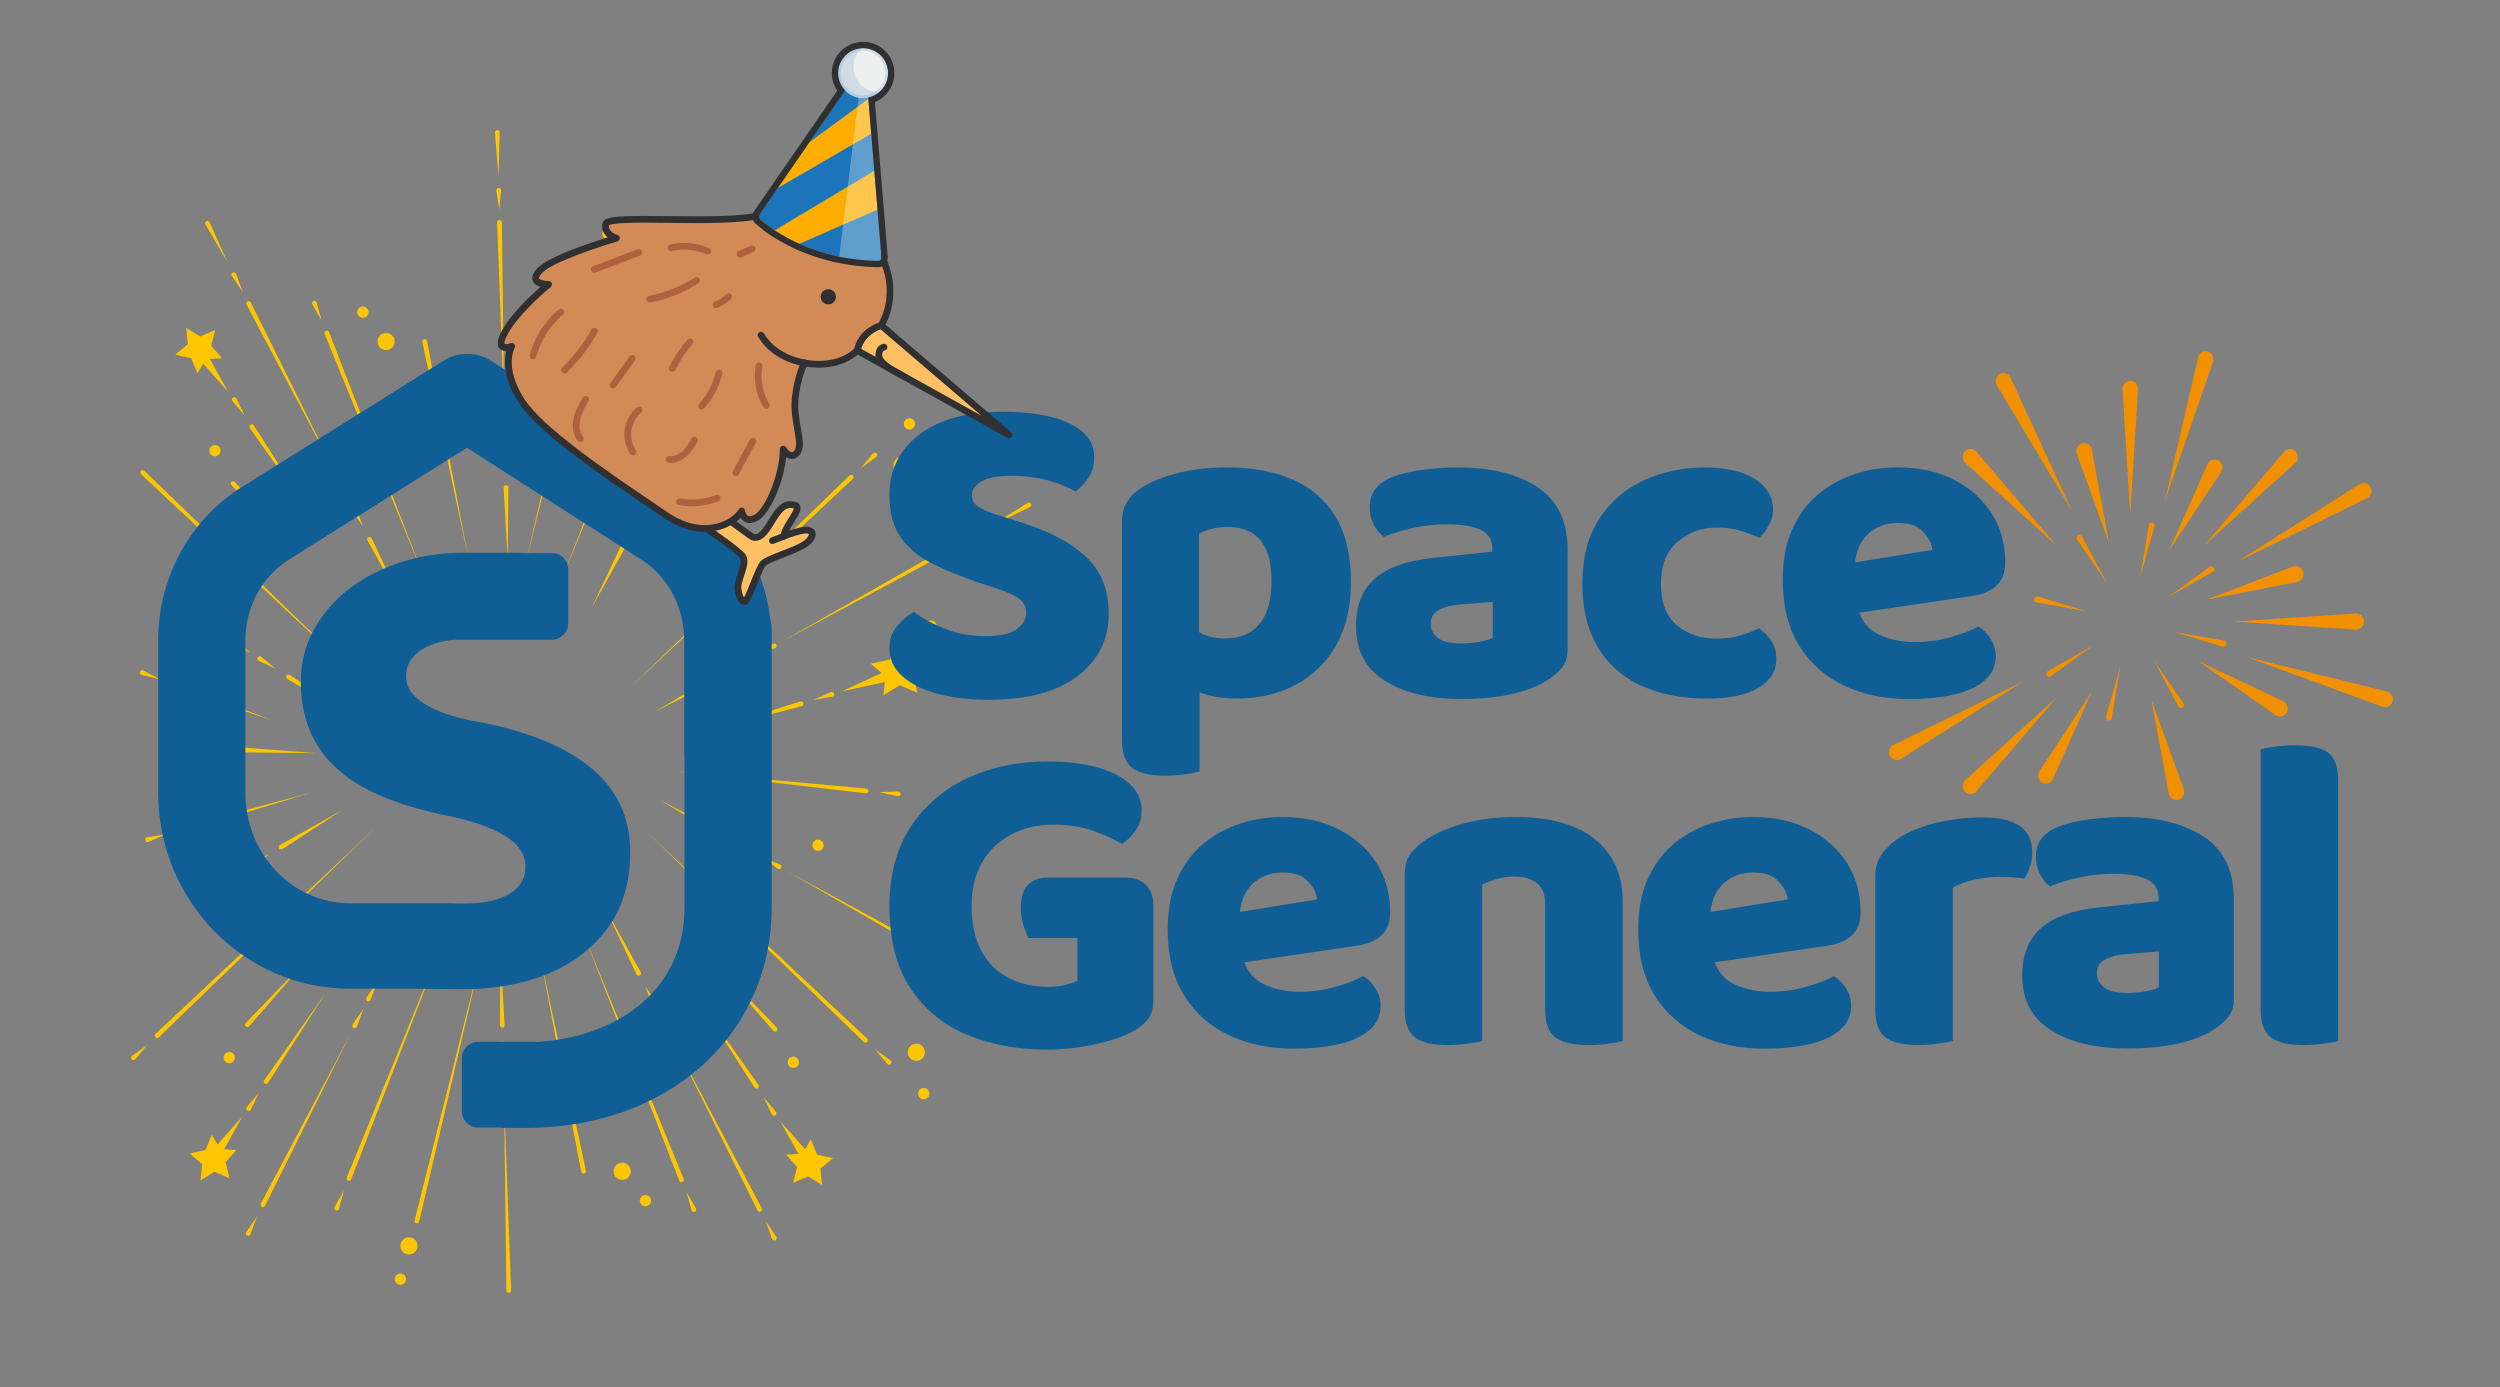 <svg viewBox="0 0 594.958 330.158" xmlns="http://www.w3.org/2000/svg"><rect x="0" y="0" width="594.958" height="330.158" fill="#808080" stroke="none"/><g><g id="a"></g><g id="b"><g id="c"><g><rect fill="none" height="330.158" width="594.958"></rect><g><g><g><g><polygon fill="#fdc600" points="52.855 85.235 48.962 85.509 46.982 88.871 45.518 85.254 41.708 84.41 44.696 81.9 44.322 78.016 47.632 80.081 51.21 78.525 50.269 82.312 52.855 85.235"></polygon><polygon fill="#fdc600" points="48.995 83.733 54.282 93.227 47.055 85.111 48.995 83.733"></polygon></g><g><path fill="#fdc600" d="M68.961,160.616l14.208,9.691-14.812-8.739c-.268-.158-.357-.504-.199-.772,.159-.268,.504-.357,.772-.199l.031,.02Z"></path><path fill="#fdc600" d="M56.116,152.458l3.505,2.893-4.109-1.941c-.284-.134-.405-.472-.271-.756,.134-.284,.473-.405,.757-.271,.043,.02,.084,.047,.119,.075Z"></path><path fill="#fdc600" d="M62.183,156.311l3.503,2.893-4.107-1.941c-.284-.134-.405-.473-.271-.756,.134-.284,.473-.405,.757-.271,.043,.02,.084,.047,.119,.075Z"></path></g><g><path fill="#fdc600" d="M58.08,177.923l17.148,1.313-17.198-.187c-.311-.003-.561-.259-.557-.57,.004-.311,.259-.561,.57-.557h.037Z"></path><path fill="#fdc600" d="M42.878,177.26l4.48,.759-4.528,.367c-.313,.025-.587-.208-.612-.52-.026-.313,.208-.587,.52-.612,.047-.004,.096-.001,.14,.006Z"></path><path fill="#fdc600" d="M50.058,177.573l4.479,.76-4.528,.366c-.312,.025-.587-.208-.612-.52-.026-.313,.208-.587,.52-.612,.047-.004,.096-.001,.141,.006Z"></path></g><g><path fill="#fdc600" d="M49.898,52.903l4.255,9.536-5.258-9.021c-.157-.27-.066-.615,.203-.772,.269-.157,.614-.066,.772,.203,.011,.018,.02,.036,.028,.054Z"></path><path fill="#fdc600" d="M88.465,128.129l7.34,15.554-8.343-15.039c-.151-.272-.053-.616,.219-.767,.272-.151,.616-.053,.767,.22l.016,.033Z"></path><path fill="#fdc600" d="M56.198,65.191l1.555,4.269-2.558-3.756c-.177-.259-.11-.612,.149-.789,.26-.177,.613-.11,.789,.149,.026,.039,.048,.083,.064,.126Z"></path><path fill="#fdc600" d="M81.522,114.588l1.556,4.27-2.559-3.755c-.177-.26-.11-.613,.149-.789,.26-.177,.613-.109,.789,.149,.026,.039,.048,.083,.064,.125Z"></path><path fill="#fdc600" d="M84.801,120.983l1.554,4.268-2.557-3.755c-.177-.259-.11-.612,.149-.789,.26-.177,.613-.11,.789,.149,.026,.039,.048,.083,.064,.126Z"></path><path fill="#fdc600" d="M59.669,71.96l20.324,40.879-21.327-40.364c-.146-.275-.041-.616,.235-.762,.275-.145,.616-.04,.762,.235l.006,.012Z"></path></g><path fill="#fdc600" d="M34.357,112.037l51.951,50.247-52.729-49.431c-.227-.213-.238-.57-.026-.796,.213-.227,.57-.239,.797-.026l.006,.006Z"></path><g><path fill="#fdc600" d="M56.267,94.832l1.973,4.094-2.92-3.482c-.201-.24-.17-.599,.07-.8,.24-.202,.599-.17,.8,.07,.031,.036,.057,.078,.077,.118Z"></path><path fill="#fdc600" d="M60.389,101.215l13.578,21.217-14.514-20.589c-.179-.255-.118-.606,.136-.786,.255-.179,.607-.118,.786,.136l.014,.021Z"></path></g><path fill="#fdc600" d="M101.624,81.175l9.931,52.083-11.036-51.86c-.065-.304,.129-.604,.434-.668,.305-.065,.604,.129,.669,.434l.002,.012Z"></path><g><path fill="#fdc600" d="M75.375,72.001l1.21,4.38-2.251-3.948c-.155-.272-.06-.619,.212-.774,.273-.156,.619-.06,.775,.212,.023,.041,.042,.087,.054,.13Z"></path><path fill="#fdc600" d="M78.298,79.036l22.774,58.733-23.82-58.316c-.118-.288,.02-.617,.309-.734,.288-.118,.617,.021,.735,.309l.003,.009Z"></path></g><g><path fill="#fdc600" d="M34.102,159.556l4.005,2.143-4.409-1.091c-.305-.075-.491-.383-.415-.688,.075-.305,.383-.491,.688-.415,.046,.011,.092,.03,.132,.051Z"></path><path fill="#fdc600" d="M41.194,162.281l23.476,9.135-23.861-8.075c-.294-.1-.453-.42-.353-.715,.1-.295,.42-.453,.715-.353l.024,.009Z"></path></g><path fill="#fdc600" d="M93.927,81.287c0,1.128-.914,2.042-2.042,2.042s-2.042-.915-2.042-2.042,.914-2.043,2.042-2.043,2.042,.914,2.042,2.043Z"></path><path fill="#fdc600" d="M87.699,74.3c0,.742-.602,1.343-1.344,1.343s-1.343-.601-1.343-1.343,.602-1.343,1.343-1.343,1.344,.602,1.344,1.343Z"></path><path fill="#fdc600" d="M52.497,107.244c0,.742-.602,1.343-1.343,1.343s-1.343-.602-1.343-1.343,.602-1.343,1.343-1.343,1.343,.602,1.343,1.343Z"></path><path fill="#fdc600" d="M55.908,114.71l13.948,16.059-14.778-15.298c-.217-.224-.21-.58,.014-.797,.224-.216,.581-.21,.797,.014l.02,.022Z"></path></g><g><g><polygon fill="#fdc600" points="207.224 157.947 210.713 160.905 210.254 165.457 214.146 163.053 218.332 164.897 217.25 160.453 220.295 157.041 215.735 156.698 213.431 152.746 211.695 156.978 207.224 157.947"></polygon><polygon fill="#fdc600" points="212.791 161.851 200.334 164.513 211.914 159.204 212.791 161.851"></polygon></g><g><polygon fill="#fdc600" points="183.693 86.341 187.585 86.615 189.565 89.977 191.029 86.361 194.839 85.517 191.851 83.006 192.225 79.121 188.915 81.187 185.337 79.631 186.278 83.417 183.693 86.341"></polygon><polygon fill="#fdc600" points="189.491 86.216 182.266 94.333 187.551 84.838 189.491 86.216"></polygon></g><g><path fill="#fdc600" d="M245.116,120.668l-9.397,4.552,8.851-5.539c.264-.165,.613-.085,.778,.179,.166,.265,.085,.613-.179,.778-.017,.011-.035,.021-.053,.03Z"></path><path fill="#fdc600" d="M171.14,161.578l-15.316,7.826,14.77-8.813c.268-.159,.614-.072,.774,.196,.159,.267,.072,.614-.196,.773-.01,.006-.022,.013-.032,.018Z"></path><path fill="#fdc600" d="M233.033,127.348l-4.218,1.69,3.671-2.676c.254-.185,.609-.129,.794,.124,.185,.253,.129,.609-.124,.793-.038,.028-.081,.051-.123,.068Z"></path><path fill="#fdc600" d="M184.455,154.215l-4.218,1.688,3.672-2.675c.254-.184,.609-.129,.794,.125,.185,.253,.129,.609-.124,.794-.038,.028-.082,.051-.123,.068Z"></path><path fill="#fdc600" d="M178.167,157.691l-4.217,1.689,3.671-2.675c.254-.185,.609-.129,.794,.125,.185,.253,.129,.609-.124,.794-.038,.028-.081,.051-.123,.068Z"></path><path fill="#fdc600" d="M226.375,131.031l-40.22,21.598,39.674-22.585c.271-.154,.615-.059,.769,.211,.154,.271,.06,.615-.211,.769l-.012,.007Z"></path></g><g><path fill="#fdc600" d="M187.652,54.525l-5.258,9.02,4.255-9.534c.127-.284,.461-.412,.745-.285s.412,.461,.285,.745c-.008,.018-.018,.037-.028,.055Z"></path><path fill="#fdc600" d="M149.086,129.749l-8.343,15.039,7.341-15.554c.133-.282,.469-.402,.75-.269,.282,.133,.403,.469,.27,.75l-.017,.033Z"></path><path fill="#fdc600" d="M181.353,66.81l-2.558,3.755,1.556-4.27c.107-.294,.433-.447,.728-.339,.294,.107,.447,.434,.339,.728-.016,.045-.039,.088-.065,.126Z"></path><path fill="#fdc600" d="M156.028,116.209l-2.559,3.755,1.556-4.269c.107-.294,.433-.447,.728-.339,.294,.107,.447,.434,.339,.728-.016,.045-.039,.088-.065,.126Z"></path><path fill="#fdc600" d="M152.75,122.603l-2.559,3.755,1.556-4.27c.107-.294,.433-.447,.728-.339,.294,.107,.447,.434,.339,.728-.016,.045-.039,.088-.065,.126Z"></path><path fill="#fdc600" d="M177.881,73.581l-21.326,40.364,20.323-40.879c.139-.279,.477-.392,.755-.253,.279,.138,.392,.476,.254,.755l-.006,.013Z"></path></g><g><path fill="#fdc600" d="M118.915,31.531l-.307,10.438-.82-10.409c-.025-.311,.208-.583,.518-.607s.582,.208,.607,.518c.001,.02,.002,.041,.001,.06Z"></path><path fill="#fdc600" d="M120.987,116.042l-.142,17.197-.984-17.17c-.018-.311,.22-.577,.53-.595,.311-.018,.577,.22,.595,.531v.037Z"></path><path fill="#fdc600" d="M119.255,45.335l-.453,4.521-.673-4.494c-.047-.31,.167-.599,.477-.646,.31-.046,.599,.167,.646,.478,.007,.046,.008,.095,.004,.141Z"></path><path fill="#fdc600" d="M120.613,100.829l-.452,4.521-.675-4.493c-.047-.311,.167-.599,.477-.646,.31-.046,.599,.167,.646,.477,.007,.047,.008,.096,.004,.141Z"></path><path fill="#fdc600" d="M120.791,108.014l-.453,4.52-.673-4.494c-.047-.31,.167-.599,.477-.646,.31-.046,.599,.167,.646,.478,.007,.046,.008,.095,.004,.141Z"></path><path fill="#fdc600" d="M119.44,52.941l.555,45.648-1.682-45.621c-.011-.311,.231-.572,.542-.584,.311-.011,.572,.232,.584,.543v.014Z"></path></g><g><path fill="#fdc600" d="M208.517,108.761l-3.676,2.671,2.905-3.493c.201-.242,.559-.275,.8-.074,.241,.201,.274,.559,.073,.8-.03,.036-.066,.07-.103,.096Z"></path><path fill="#fdc600" d="M202.969,113.959l-52.73,49.431,51.952-50.248c.224-.216,.581-.21,.797,.014,.216,.223,.21,.58-.014,.796l-.006,.006Z"></path></g><g><path fill="#fdc600" d="M181.228,96.549l-2.919,3.482,1.972-4.094c.136-.282,.476-.401,.758-.265,.283,.137,.402,.476,.265,.758-.021,.043-.048,.084-.076,.119Z"></path><path fill="#fdc600" d="M177.095,102.949l-14.514,20.588,13.578-21.217c.168-.262,.516-.338,.779-.171,.262,.168,.339,.516,.171,.779l-.014,.021Z"></path></g><path fill="#fdc600" d="M141.29,69.593l-16.298,64.771,15.203-65.037c.07-.303,.374-.491,.677-.42,.303,.07,.491,.374,.42,.677l-.002,.009Z"></path><g><path fill="#fdc600" d="M160.335,72.792l-2.251,3.948,1.209-4.38c.084-.302,.396-.48,.699-.396,.302,.083,.479,.396,.396,.698-.013,.046-.032,.091-.054,.13Z"></path><path fill="#fdc600" d="M157.418,79.81l-23.821,58.316,22.774-58.733c.112-.29,.439-.434,.729-.322,.29,.113,.434,.44,.322,.73l-.004,.009Z"></path></g><g><path fill="#fdc600" d="M198.06,165.778l-4.474,.796,4.139-1.872c.286-.129,.623-.002,.752,.284,.129,.285,.003,.622-.283,.751-.043,.02-.09,.034-.134,.042Z"></path><path fill="#fdc600" d="M190.783,168.033l-24.345,6.474,24.031-7.556c.297-.094,.614,.072,.707,.368,.094,.297-.072,.614-.368,.707l-.024,.007Z"></path></g><path fill="#fdc600" d="M212.618,110.726c0,1.129,.914,2.042,2.043,2.042s2.043-.914,2.043-2.042-.915-2.043-2.043-2.043-2.043,.915-2.043,2.043Z"></path><path fill="#fdc600" d="M140.578,63.544c0,1.129,.914,2.043,2.042,2.043s2.043-.914,2.043-2.043-.914-2.041-2.043-2.041-2.042,.914-2.042,2.041Z"></path><path fill="#fdc600" d="M215.084,100.871c0,.742,.602,1.344,1.343,1.344s1.343-.602,1.343-1.344-.601-1.343-1.343-1.343-1.343,.602-1.343,1.343Z"></path><path fill="#fdc600" d="M143.32,55.61c0,.742,.602,1.343,1.343,1.343s1.343-.601,1.343-1.343-.601-1.343-1.343-1.343-1.343,.601-1.343,1.343Z"></path><path fill="#fdc600" d="M220.254,148.807c-.117,.732,.383,1.421,1.115,1.538,.732,.117,1.421-.38,1.538-1.114,.117-.732-.381-1.421-1.114-1.538-.733-.117-1.422,.381-1.54,1.114Z"></path><path fill="#fdc600" d="M184.051,108.35c0,.742,.601,1.343,1.343,1.343s1.343-.601,1.343-1.343-.602-1.344-1.343-1.344-1.343,.602-1.343,1.344Z"></path><path fill="#fdc600" d="M181.469,116.577l-14.777,15.297,13.946-16.058c.204-.235,.56-.26,.795-.056,.235,.204,.26,.56,.056,.795l-.021,.022Z"></path></g><g><g><polygon fill="#fdc600" points="187.099 274.801 190.991 274.527 192.972 271.166 194.436 274.782 198.246 275.626 195.258 278.136 195.632 282.021 192.321 279.955 188.742 281.511 189.685 277.725 187.099 274.801"></polygon><polygon fill="#fdc600" points="190.958 276.304 185.673 266.81 192.898 274.926 190.958 276.304"></polygon></g><g><path fill="#fdc600" d="M245.542,240.601l-8.821-5.587,9.371,4.604c.28,.137,.395,.476,.258,.755-.138,.279-.476,.395-.756,.257-.018-.009-.036-.019-.053-.03Z"></path><path fill="#fdc600" d="M171.794,199.28l-14.72-8.894,15.271,7.911c.277,.143,.385,.484,.242,.759-.144,.277-.484,.385-.76,.242l-.032-.018Z"></path><path fill="#fdc600" d="M233.497,233.852l-3.659-2.696,4.209,1.713c.291,.118,.43,.449,.312,.74-.118,.291-.449,.431-.74,.312-.043-.018-.086-.042-.122-.069Z"></path><path fill="#fdc600" d="M185.069,206.717l-3.659-2.695,4.209,1.712c.291,.118,.43,.449,.312,.74-.118,.291-.449,.43-.74,.312-.044-.018-.087-.042-.123-.069Z"></path><path fill="#fdc600" d="M178.8,203.205l-3.657-2.695,4.208,1.712c.291,.118,.43,.449,.312,.74-.118,.291-.449,.431-.74,.312-.043-.018-.086-.042-.122-.069Z"></path><path fill="#fdc600" d="M226.86,230.134l-39.549-22.805,40.099,21.822c.274,.149,.375,.491,.226,.764-.149,.273-.491,.374-.764,.225l-.012-.007Z"></path></g><g><path fill="#fdc600" d="M151.489,231.908l-7.339-15.554,8.342,15.039c.151,.272,.053,.616-.219,.767-.272,.151-.616,.053-.767-.22l-.016-.033Z"></path><path fill="#fdc600" d="M183.756,294.846l-1.556-4.269,2.559,3.755c.177,.26,.11,.613-.149,.789-.26,.177-.612,.11-.789-.149-.026-.039-.048-.083-.064-.125Z"></path><path fill="#fdc600" d="M158.431,245.448l-1.555-4.27,2.558,3.756c.177,.259,.11,.612-.149,.789-.26,.177-.613,.11-.789-.149-.026-.039-.048-.083-.064-.126Z"></path><path fill="#fdc600" d="M155.153,239.053l-1.554-4.269,2.557,3.755c.177,.259,.109,.612-.149,.789-.26,.177-.613,.11-.789-.149-.026-.039-.048-.083-.064-.126Z"></path><path fill="#fdc600" d="M180.285,288.076l-20.324-40.879,21.327,40.364c.146,.276,.04,.616-.235,.762-.275,.145-.616,.04-.762-.235l-.006-.012Z"></path></g><g><path fill="#fdc600" d="M211.153,253.204l-2.904-3.494,3.675,2.672c.254,.184,.31,.54,.125,.793-.184,.254-.54,.31-.793,.126-.038-.028-.074-.062-.103-.097Z"></path><path fill="#fdc600" d="M205.596,248l-51.951-50.248,52.729,49.431c.227,.213,.238,.57,.025,.796-.213,.227-.57,.239-.797,.025l-.006-.006Z"></path></g><g><path fill="#fdc600" d="M183.687,265.204l-1.972-4.093,2.919,3.482c.201,.24,.17,.599-.07,.8-.24,.202-.599,.17-.8-.07-.031-.036-.057-.078-.077-.118Z"></path><path fill="#fdc600" d="M179.565,258.822l-13.578-21.218,14.514,20.589c.179,.255,.118,.606-.136,.786-.255,.179-.607,.118-.786-.137l-.014-.021Z"></path></g><path fill="#fdc600" d="M138.33,278.862l-9.932-52.084,11.037,51.861c.065,.304-.129,.604-.434,.668-.304,.065-.604-.129-.669-.434l-.002-.011Z"></path><g><path fill="#fdc600" d="M164.578,288.035l-1.208-4.381,2.249,3.948c.155,.272,.06,.619-.213,.775-.272,.155-.619,.06-.774-.213-.023-.041-.042-.087-.054-.13Z"></path><path fill="#fdc600" d="M161.657,281.001l-22.774-58.733,23.82,58.316c.118,.288-.02,.617-.309,.735-.288,.118-.617-.021-.735-.309l-.003-.009Z"></path></g><g><path fill="#fdc600" d="M213.63,189.484l-4.439-.973,4.541-.149c.314-.011,.576,.235,.587,.549,.01,.314-.235,.576-.549,.586-.047,.002-.096-.003-.14-.013Z"></path><path fill="#fdc600" d="M206.046,188.791l-45.402-5.287,45.518,4.166c.31,.029,.538,.302,.51,.612-.028,.31-.303,.538-.613,.51h-.013Z"></path></g><path fill="#fdc600" d="M216.024,250.417c0-1.129,.915-2.043,2.043-2.043s2.043,.914,2.043,2.043-.915,2.043-2.043,2.043-2.043-.915-2.043-2.043Z"></path><path fill="#fdc600" d="M146.027,278.75c0-1.129,.915-2.043,2.043-2.043s2.043,.915,2.043,2.043-.915,2.042-2.043,2.042-2.043-.914-2.043-2.042Z"></path><path fill="#fdc600" d="M218.49,260.272c0-.742,.601-1.344,1.343-1.344s1.344,.602,1.344,1.344-.602,1.343-1.344,1.343-1.343-.602-1.343-1.343Z"></path><path fill="#fdc600" d="M152.255,285.737c0-.743,.602-1.344,1.343-1.344s1.343,.601,1.343,1.344-.602,1.343-1.343,1.343-1.343-.602-1.343-1.343Z"></path><path fill="#fdc600" d="M193.338,201.17c0-.742,.602-1.343,1.343-1.343s1.344,.602,1.344,1.343-.601,1.343-1.344,1.343-1.343-.602-1.343-1.343Z"></path><path fill="#fdc600" d="M187.457,252.793c0-.742,.602-1.343,1.343-1.343s1.343,.601,1.343,1.343-.601,1.344-1.343,1.344-1.343-.602-1.343-1.344Z"></path><path fill="#fdc600" d="M184.045,245.326l-13.947-16.059,14.777,15.298c.217,.224,.21,.58-.014,.797-.224,.216-.581,.21-.797-.014l-.02-.022Z"></path></g><g><g><polygon fill="#fdc600" points="56.261 273.696 52.368 273.421 50.388 270.059 48.925 273.676 45.115 274.52 48.102 277.031 47.728 280.914 51.038 278.85 54.617 280.406 53.675 276.619 56.261 273.696"></polygon><polygon fill="#fdc600" points="50.462 273.82 57.687 265.704 52.402 275.198 50.462 273.82"></polygon></g><g><path fill="#fdc600" d="M66.615,201.102l14.992-8.426-14.408,9.39c-.261,.17-.61,.096-.781-.165-.17-.26-.096-.61,.165-.78l.031-.019Z"></path><path fill="#fdc600" d="M53.601,208.986l4.148-1.854-3.563,2.818c-.246,.194-.604,.153-.798-.093-.195-.246-.153-.604,.093-.798,.037-.029,.079-.055,.12-.073Z"></path><path fill="#fdc600" d="M59.747,205.262l4.148-1.854-3.563,2.819c-.246,.194-.603,.153-.798-.093-.195-.246-.153-.603,.093-.798,.037-.029,.079-.054,.12-.073Z"></path></g><g><path fill="#fdc600" d="M90.868,230.287l8.343-15.039-7.34,15.554c-.133,.282-.469,.402-.75,.269-.282-.133-.403-.469-.269-.75l.017-.033Z"></path><path fill="#fdc600" d="M58.601,293.227l2.558-3.756-1.555,4.269c-.107,.295-.433,.447-.727,.34-.295-.107-.447-.434-.34-.728,.016-.045,.039-.088,.065-.125Z"></path><path fill="#fdc600" d="M83.925,243.827l2.559-3.755-1.557,4.269c-.107,.294-.433,.447-.728,.338-.294-.107-.447-.433-.339-.727,.016-.045,.039-.088,.065-.126Z"></path><path fill="#fdc600" d="M87.204,237.433l2.558-3.755-1.555,4.27c-.107,.294-.433,.447-.728,.339-.294-.107-.447-.434-.339-.728,.016-.045,.039-.088,.065-.126Z"></path><path fill="#fdc600" d="M62.072,286.455l21.326-40.364-20.323,40.879c-.139,.279-.476,.392-.755,.253-.279-.138-.392-.476-.254-.755l.006-.013Z"></path></g><g><path fill="#fdc600" d="M118.967,243.995l.141-17.197,.986,17.169c.018,.312-.22,.577-.53,.596-.311,.018-.577-.22-.595-.531v-.036Z"></path><path fill="#fdc600" d="M119.339,259.206l.454-4.52,.673,4.494c.047,.31-.167,.599-.477,.646-.311,.046-.599-.167-.646-.478-.007-.046-.008-.095-.003-.141Z"></path><path fill="#fdc600" d="M119.164,252.024l.451-4.522,.675,4.494c.047,.311-.167,.599-.477,.646-.31,.046-.6-.167-.646-.477-.007-.047-.008-.096-.003-.141Z"></path><path fill="#fdc600" d="M120.513,307.095l-.555-45.648,1.681,45.621c.011,.311-.231,.572-.543,.584-.311,.011-.572-.232-.584-.543v-.014Z"></path></g><g><path fill="#fdc600" d="M31.436,251.275l3.676-2.671-2.905,3.494c-.201,.242-.559,.275-.8,.074-.241-.201-.274-.559-.073-.8,.03-.036,.066-.07,.102-.096Z"></path><path fill="#fdc600" d="M36.985,246.077l52.73-49.431-51.952,50.248c-.224,.216-.581,.21-.797-.014-.216-.223-.211-.58,.013-.796l.006-.006Z"></path></g><g><path fill="#fdc600" d="M58.725,263.486l2.92-3.482-1.973,4.093c-.137,.282-.476,.401-.759,.265-.282-.137-.401-.476-.265-.759,.021-.042,.048-.083,.076-.118Z"></path><path fill="#fdc600" d="M62.859,257.087l14.514-20.588-13.578,21.216c-.168,.262-.516,.338-.779,.171-.262-.168-.339-.516-.171-.779l.014-.021Z"></path></g><path fill="#fdc600" d="M98.663,290.444l16.299-64.771-15.204,65.037c-.07,.303-.374,.491-.677,.42-.303-.07-.491-.374-.42-.677l.002-.009Z"></path><g><path fill="#fdc600" d="M79.619,287.244l2.249-3.947-1.208,4.379c-.083,.302-.396,.48-.698,.396-.303-.083-.48-.396-.397-.698,.013-.045,.032-.09,.054-.13Z"></path><path fill="#fdc600" d="M82.535,280.226l23.821-58.315-22.774,58.732c-.112,.29-.439,.434-.729,.322-.29-.113-.435-.44-.322-.73l.004-.009Z"></path></g><g><path fill="#fdc600" d="M35.044,199.264l4.487-.72-4.171,1.802c-.288,.125-.622-.008-.747-.297-.124-.288,.008-.622,.296-.746,.043-.019,.091-.033,.135-.04Z"></path><path fill="#fdc600" d="M42.351,197.137l31.821-8.561-31.51,9.645c-.298,.091-.613-.077-.704-.374-.091-.298,.076-.613,.374-.704l.018-.006Z"></path></g><path fill="#fdc600" d="M99.376,296.492c0-1.129-.915-2.043-2.043-2.043s-2.042,.914-2.042,2.043,.914,2.043,2.042,2.043,2.043-.915,2.043-2.043Z"></path><path fill="#fdc600" d="M96.633,304.427c0-.742-.601-1.344-1.343-1.344s-1.344,.602-1.344,1.344,.602,1.343,1.344,1.343,1.343-.602,1.343-1.343Z"></path><path fill="#fdc600" d="M55.903,251.686c0-.742-.601-1.343-1.343-1.343s-1.344,.601-1.344,1.343,.602,1.344,1.344,1.344,1.343-.602,1.343-1.344Z"></path><path fill="#fdc600" d="M58.484,243.459l14.777-15.297-13.947,16.058c-.204,.235-.56,.26-.795,.056-.235-.204-.26-.56-.056-.795l.021-.022Z"></path></g></g><g><path fill="#f29100" d="M508.82,92.656l-1.85,29.854-1.85-29.854c-.065-1.053,.71-1.96,1.732-2.027,1.022-.067,1.903,.731,1.968,1.784,.005,.078,.004,.167,0,.243Z"></path><path fill="#f29100" d="M560.627,149.822l-28.987-1.906,28.987-1.906c1.022-.067,1.903,.732,1.969,1.784,.065,1.052-.71,1.96-1.732,2.027-.076,.005-.162,.005-.236,0Z"></path><path fill="#f29100" d="M467.72,185.645l21.806-19.763-19.189,22.457c-.676,.792-1.848,.869-2.617,.172-.769-.697-.843-1.903-.167-2.695,.05-.059,.111-.121,.167-.172Z"></path><path fill="#f29100" d="M546.219,110.189l-21.805,19.763,19.189-22.458c.676-.792,1.848-.869,2.617-.172,.769,.697,.843,1.903,.167,2.695-.05,.059-.111,.121-.167,.172Z"></path><path fill="#f29100" d="M470.337,107.495l19.189,22.457-21.806-19.762c-.769-.697-.843-1.903-.167-2.695,.676-.792,1.848-.869,2.617-.172,.057,.052,.118,.115,.167,.172Z"></path><path fill="#f29100" d="M478.465,89.868l14.652,31.778-17.903-29.959c-.536-.898-.265-2.073,.607-2.626,.872-.552,2.013-.273,2.55,.625,.035,.059,.067,.121,.096,.181Z"></path><path fill="#f29100" d="M450.608,177.275l30.855-15.09-29.089,18.438c-.872,.552-2.013,.273-2.549-.625-.536-.897-.265-2.073,.607-2.625,.057-.036,.117-.07,.176-.099Z"></path><path fill="#f29100" d="M563.332,118.559l-30.854,15.09,29.088-18.439c.872-.552,2.013-.273,2.549,.625,.536,.898,.265,2.073-.607,2.626-.057,.036-.117,.07-.177,.099Z"></path><path fill="#f29100" d="M526.669,86.112l-11.458,33.141,7.91-34.223c.237-1.025,1.236-1.659,2.231-1.415,.996,.244,1.611,1.273,1.374,2.298-.016,.067-.035,.135-.057,.198Z"></path><path fill="#f29100" d="M566.98,168.205l-32.177-11.802,33.228,8.148c.995,.244,1.61,1.273,1.373,2.298-.237,1.025-1.237,1.658-2.232,1.414-.065-.016-.131-.036-.193-.059Z"></path><path fill="#f29100" d="M485.352,183.512l12.42-18.797-9.196,20.67c-.427,.96-1.529,1.382-2.462,.942-.932-.44-1.342-1.575-.915-2.535,.043-.096,.098-.194,.153-.279Z"></path><path fill="#f29100" d="M528.587,112.32l-12.42,18.801,9.197-20.673c.427-.96,1.529-1.382,2.462-.942,.932,.44,1.342,1.575,.915,2.535-.042,.096-.098,.195-.153,.279Z"></path><path fill="#f29100" d="M541.532,170.182l-18.253-12.791,20.071,9.471c.933,.44,1.342,1.575,.915,2.535-.427,.96-1.529,1.382-2.461,.942-.093-.044-.189-.101-.271-.157Z"></path><path fill="#f29100" d="M546.695,138.49l-21.689,4.248,20.696-7.919c.961-.368,2.03,.137,2.387,1.127,.357,.99-.133,2.091-1.094,2.459-.096,.037-.203,.066-.3,.086Z"></path><path fill="#f29100" d="M497.816,107.005l4.126,22.338-7.69-21.315c-.357-.99,.132-2.091,1.094-2.459,.961-.368,2.03,.136,2.387,1.127,.036,.099,.064,.209,.084,.309Z"></path><path fill="#f29100" d="M516.123,188.83l-4.125-22.338,7.69,21.315c.357,.99-.132,2.091-1.094,2.459-.961,.368-2.03-.137-2.387-1.127-.036-.099-.064-.209-.084-.309Z"></path><path fill="#f29100" d="M501.204,170.573l3.426-12.166-2.073,12.486c-.065,.39-.424,.652-.802,.585-.378-.067-.632-.436-.568-.826,.004-.027,.01-.053,.017-.079Z"></path><path fill="#f29100" d="M512.735,125.263l-3.426,12.165,2.073-12.485c.065-.389,.424-.651,.802-.585,.378,.067,.632,.437,.568,.826-.004,.027-.01,.053-.017,.079Z"></path><path fill="#f29100" d="M484.973,141.98l11.812,3.528-12.122-2.135c-.379-.067-.633-.437-.568-.826,.065-.389,.424-.651,.802-.585,.026,.005,.052,.011,.076,.018Z"></path><path fill="#f29100" d="M528.967,153.855l-11.812-3.529,12.123,2.135c.378,.067,.632,.437,.568,.826-.065,.389-.424,.651-.802,.585-.026-.005-.052-.011-.077-.018Z"></path><path fill="#f29100" d="M487.338,159.738l10.776-6.108-10.04,7.319c-.313,.229-.747,.152-.969-.171-.222-.322-.147-.769,.166-.998,.021-.015,.044-.03,.066-.043Z"></path><path fill="#f29100" d="M526.602,136.096l-10.775,6.108,10.038-7.319c.313-.229,.747-.152,.969,.171,.222,.322,.147,.769-.166,.997-.021,.016-.044,.03-.066,.043Z"></path><path fill="#f29100" d="M495.492,127.699l5.931,11.096-7.107-10.338c-.222-.322-.148-.769,.165-.998,.313-.228,.747-.152,.969,.171,.015,.022,.029,.045,.042,.068Z"></path><path fill="#f29100" d="M518.448,168.136l-5.93-11.098,7.106,10.34c.222,.323,.148,.77-.166,.998-.313,.228-.747,.152-.969-.171-.015-.022-.029-.045-.041-.068Z"></path></g><rect fill="none" height="184.215" width="518.811" y="84.216" x="37.639"></rect><path fill="#0f5e96" d="M263.867,146.096c0-5.682-1.816-10.222-5.433-13.603-3.616-3.381-8.858-6.137-15.74-8.265l-5.751-1.816c-1.816-.564-3.202-1.19-4.174-1.863-.972-.673-1.466-1.55-1.466-2.614,0-1.346,.765-2.473,2.278-3.366,1.514-.892,3.903-1.331,7.169-1.331s6.118,.376,8.794,1.127c2.676,.751,4.811,1.612,6.404,2.614,1.227-.924,2.278-2.066,3.155-3.413,.876-1.346,1.306-2.912,1.306-4.696,0-2.489-.94-4.524-2.82-6.136-1.88-1.612-4.445-2.786-7.711-3.569-3.25-.783-6.978-1.174-11.184-1.174-8.539,0-15.183,1.816-19.914,5.432-4.748,3.632-7.105,8.453-7.105,14.496,0,4.117,.908,7.467,2.708,10.019,1.8,2.552,4.317,4.634,7.536,6.23,3.218,1.597,6.93,3.115,11.121,4.524l4.556,1.487c2.103,.72,3.728,1.471,4.891,2.301,1.163,.814,1.737,1.941,1.737,3.366s-.717,2.708-2.167,3.835c-1.45,1.127-3.951,1.706-7.488,1.706s-6.675-.564-9.607-1.706c-2.931-1.143-5.401-2.489-7.44-4.055-1.45,.783-2.788,1.91-4.015,3.366-1.227,1.456-1.848,3.209-1.848,5.276,0,2.63,1.052,4.868,3.154,6.715,2.103,1.847,4.923,3.241,8.46,4.164,3.537,.924,7.519,1.393,11.933,1.393,9.336,0,16.441-1.91,21.332-5.698,4.891-3.804,7.329-8.719,7.329-14.777v.031Z"></path><path fill="#0f5e96" d="M277.217,184.589c1.736,0,3.346-.11,4.828-.329,1.482-.219,2.629-.423,3.425-.642v-18.847c.621,.203,1.243,.423,1.896,.611,1.991,.564,4.286,.861,6.898,.861,5.21,0,9.862-1.065,13.94-3.193,4.094-2.129,7.328-5.26,9.718-9.377,2.39-4.117,3.585-9.204,3.585-15.247s-1.227-11.49-3.696-15.513c-2.453-4.023-5.894-6.966-10.307-8.845-4.413-1.878-9.543-2.833-15.406-2.833-4.27,0-8.173,.438-11.725,1.331-3.537,.892-6.436,2.051-8.683,3.46-1.45,.924-2.581,2.019-3.425,3.303-.829,1.284-1.243,2.88-1.243,4.806v51.924c0,3.272,.812,5.51,2.438,6.716,1.625,1.205,4.222,1.816,7.758,1.816Zm11.072-58.702c1.163-.313,2.421-.485,3.792-.485,2.31,0,4.253,.47,5.799,1.393,1.561,.924,2.724,2.332,3.521,4.211,.797,1.878,1.195,4.352,1.195,7.404,0,4.414-.956,7.764-2.868,10.081-1.912,2.317-4.684,3.459-8.301,3.459-2.023,0-3.839-.391-5.432-1.174-.223-.109-.43-.235-.653-.36v-23.418c.797-.423,1.768-.798,2.932-1.127l.016,.015Z"></path><path fill="#0f5e96" d="M367.74,162.204c1.45-.861,2.693-1.863,3.744-3.037s1.577-2.677,1.577-4.524v-23.888c0-6.684-2.374-11.6-7.105-14.777-4.748-3.162-11.056-4.743-18.943-4.743-2.533,0-5.226,.172-8.093,.532-2.852,.36-5.337,.924-7.44,1.706-3.696,1.424-5.528,3.835-5.528,7.248,0,1.425,.319,2.786,.972,4.101,.653,1.315,1.45,2.285,2.39,2.927,2.103-.845,4.461-1.565,7.105-2.129,2.645-.564,5.305-.845,7.982-.845,3.473,0,6.134,.438,7.982,1.33,1.848,.892,2.772,2.364,2.772,4.43v.751l-14.211,1.487c-6.15,.642-10.722,2.27-13.733,4.9-3.011,2.63-4.509,6.402-4.509,11.302,0,5.823,2.294,10.19,6.898,13.055,4.588,2.881,10.69,4.32,18.29,4.32,4.27,0,8.061-.36,11.391-1.064,3.33-.705,6.15-1.738,8.46-3.1v.016Zm-12.474-10.457c-.717,.423-1.832,.767-3.314,1.017-1.482,.25-2.836,.376-4.079,.376-2.676,0-4.572-.438-5.703-1.331-1.115-.892-1.689-2.035-1.689-3.459s.653-2.489,1.959-3.193c1.306-.705,2.963-1.143,4.987-1.283l7.822-.642v8.531l.016-.015Z"></path><path fill="#0f5e96" d="M390.57,163.159c4.445,2.066,9.67,3.099,15.676,3.099,5.273,0,9.354-.861,12.203-2.552,2.853-1.706,4.286-3.976,4.286-6.825,0-1.628-.35-3.021-1.034-4.164-.688-1.143-1.722-2.207-3.094-3.193-1.162,.564-2.579,1.127-4.282,1.659-1.706,.532-3.634,.798-5.801,.798-3.76,0-6.914-1.064-9.447-3.193-2.533-2.129-3.808-5.401-3.808-9.815s1.322-7.749,3.967-10.019c2.644-2.27,5.767-3.412,9.384-3.412,2.023,0,3.903,.266,5.641,.799,1.737,.532,3.218,1.08,4.444,1.659,.861-.861,1.624-1.863,2.278-3.037,.654-1.174,.97-2.442,.97-3.788,0-2.912-1.432-5.291-4.286-7.154-2.85-1.847-6.849-2.771-11.995-2.771s-10.021,1.018-14.434,3.037c-4.413,2.019-7.966,5.088-10.642,9.173-2.676,4.086-4.015,9.267-4.015,15.513,0,5.901,1.211,10.895,3.632,14.981,2.421,4.085,5.863,7.154,10.308,9.22l.048-.016Z"></path><path fill="#0f5e96" d="M438.984,163.222c4.526,2.097,9.609,3.146,15.249,3.146,4.045,0,7.632-.36,10.737-1.065,3.105-.704,5.56-1.831,7.327-3.365,1.771-1.534,2.662-3.459,2.662-5.808,0-1.424-.398-2.771-1.196-4.054-.797-1.283-1.767-2.27-2.929-2.99-1.673,.924-3.872,1.769-6.628,2.552-2.756,.783-5.639,1.174-8.684,1.174s-6.053-.642-8.636-1.925c-2.071-1.033-3.519-2.755-4.395-5.088l26.907-3.976c2.455-.36,4.384-1.174,5.752-2.458,1.368-1.284,2.056-3.131,2.056-5.541,0-4.399-1.086-8.297-3.252-11.678-2.165-3.381-5.177-6.043-9-7.999-3.838-1.957-8.316-2.927-13.463-2.927-3.41,0-6.707,.517-9.925,1.55-3.218,1.033-6.136,2.614-8.73,4.743-2.598,2.129-4.684,4.9-6.245,8.312-1.564,3.412-2.327,7.467-2.327,12.163,0,6.324,1.323,11.584,3.966,15.779,2.643,4.195,6.23,7.342,10.737,9.439l.015,.016Zm5.436-35.989c1.91-1.847,4.316-2.771,7.214-2.771s4.778,.705,6.072,2.129c1.305,1.424,2.023,2.849,2.165,4.273l-18.418,2.974c.335-2.771,1.293-4.993,2.947-6.606h.019Z"></path><path fill="#0f5e96" d="M267.674,208.822h-18.337c-1.88,0-3.425,.564-4.62,1.706-1.195,1.143-1.784,2.99-1.784,5.541,0,1.424,.191,2.771,.605,4.054,.398,1.283,.812,2.317,1.243,3.1h11.614v10.237c-.653,.282-1.577,.579-2.772,.908-1.195,.329-2.581,.485-4.174,.485-3.537,0-6.692-.705-9.448-2.129-2.756-1.424-4.907-3.569-6.452-6.449-1.561-2.88-2.326-6.449-2.326-10.723,0-3.914,.812-7.31,2.437-10.191,1.625-2.88,3.919-5.119,6.898-6.716,2.964-1.597,6.373-2.395,10.197-2.395,3.537,0,6.691,.501,9.447,1.487,2.756,1.002,5.034,2.02,6.835,3.1,1.227-.783,2.31-1.863,3.25-3.256,.94-1.393,1.418-2.974,1.418-4.743,0-2.348-.908-4.383-2.708-6.136-1.816-1.738-4.397-3.099-7.758-4.054-3.362-.955-7.329-1.44-11.885-1.44-7.026,0-13.367,1.315-19.054,3.945-5.688,2.63-10.196,6.512-13.574,11.631-3.362,5.119-5.051,11.412-5.051,18.879,0,7.968,1.657,14.464,4.987,19.52,3.33,5.041,7.839,8.751,13.51,11.083,5.687,2.348,11.997,3.522,18.943,3.522,3.84,0,7.679-.423,11.55-1.284,3.872-.861,6.819-1.847,8.842-2.99,1.737-1.002,2.995-2.02,3.792-3.1,.797-1.064,1.195-2.708,1.195-4.9v-21.962c0-2.129-.605-3.788-1.784-4.963-1.179-1.174-2.868-1.753-5.051-1.753l.016-.016Z"></path><path fill="#0f5e96" d="M318.576,197.363c-3.84-1.957-8.316-2.927-13.462-2.927-3.393,0-6.707,.517-9.925,1.55-3.218,1.033-6.134,2.614-8.731,4.743-2.613,2.129-4.684,4.9-6.245,8.312-1.561,3.412-2.326,7.467-2.326,12.163,0,6.324,1.322,11.584,3.967,15.779,2.645,4.196,6.23,7.342,10.738,9.439,4.525,2.098,9.607,3.147,15.247,3.147,4.047,0,7.631-.36,10.738-1.065,3.106-.704,5.544-1.831,7.328-3.366,1.768-1.534,2.661-3.459,2.661-5.808,0-1.424-.398-2.771-1.195-4.054-.797-1.283-1.768-2.27-2.931-2.99-1.657,.924-3.872,1.785-6.628,2.567-2.756,.783-5.64,1.174-8.683,1.174s-6.054-.642-8.619-1.926c-2.071-1.033-3.521-2.755-4.397-5.087l26.908-3.976c2.453-.36,4.381-1.174,5.751-2.458,1.37-1.283,2.055-3.131,2.055-5.541,0-4.414-1.083-8.296-3.25-11.678-2.167-3.381-5.178-6.042-9.001-7.999Zm-23.515,19.661c.335-2.771,1.29-4.994,2.947-6.606,1.912-1.847,4.318-2.771,7.217-2.771s4.779,.705,6.07,2.129c1.306,1.424,2.023,2.849,2.167,4.273l-18.417,2.975h.016Z"></path><path fill="#0f5e96" d="M379.561,199.711c-4.413-3.522-10.706-5.275-18.879-5.275-4.493,0-8.619,.517-12.379,1.55-3.76,1.033-6.882,2.395-9.336,4.101-1.45,1.002-2.581,2.097-3.425,3.303-.829,1.205-1.243,2.771-1.243,4.696v32.091c0,3.272,.812,5.51,2.437,6.716,1.625,1.205,4.222,1.816,7.759,1.816,1.737,0,3.346-.11,4.827-.329s2.629-.423,3.425-.642v-37.209c1.163-.564,2.374-1.033,3.632-1.393,1.259-.36,2.629-.532,4.078-.532,2.167,0,3.919,.517,5.258,1.55,1.338,1.033,2.007,2.646,2.007,4.853v25.172c0,3.272,.812,5.51,2.438,6.716,1.625,1.205,4.222,1.816,7.758,1.816,1.737,0,3.346-.11,4.827-.329,1.482-.219,2.629-.423,3.425-.642v-33.264c0-6.324-2.214-11.255-6.627-14.762h.016Z"></path><path fill="#0f5e96" d="M430.559,197.363c-3.842-1.957-8.316-2.927-13.463-2.927-3.41,0-6.708,.517-9.926,1.55-3.218,1.033-6.134,2.614-8.731,4.743-2.597,2.129-4.684,4.9-6.245,8.312-1.561,3.412-2.326,7.467-2.326,12.163,0,6.324,1.322,11.584,3.967,15.779,2.644,4.196,6.229,7.342,10.738,9.439,4.525,2.098,9.605,3.147,15.248,3.147,4.045,0,7.628-.36,10.737-1.065,3.105-.704,5.541-1.831,7.327-3.366,1.767-1.534,2.662-3.459,2.662-5.808,0-1.424-.398-2.771-1.196-4.054-.797-1.283-1.767-2.27-2.932-2.99-1.658,.924-3.872,1.785-6.628,2.567-2.756,.783-5.639,1.174-8.681,1.174s-6.057-.642-8.636-1.926c-2.071-1.033-3.521-2.755-4.397-5.087l26.909-3.976c2.451-.36,4.38-1.174,5.752-2.458,1.368-1.283,2.053-3.131,2.053-5.541,0-4.414-1.083-8.296-3.248-11.678-2.169-3.381-5.177-6.042-9.004-7.999h.019Zm-23.516,19.661c.335-2.771,1.29-4.994,2.947-6.606,1.912-1.847,4.316-2.771,7.219-2.771s4.778,.705,6.068,2.129c1.308,1.424,2.023,2.849,2.165,4.273l-18.415,2.975h.016Z"></path><path fill="#0f5e96" d="M483.102,206.317c.365-1.096,.541-2.285,.541-3.569,0-5.479-3.951-8.219-11.839-8.219-3.617,0-7.12,.391-10.53,1.174-3.41,.783-6.372,1.926-8.906,3.412-1.816,1.143-3.267,2.473-4.399,3.992-1.113,1.534-1.688,3.319-1.688,5.385v31.668c0,3.272,.812,5.51,2.44,6.716,1.624,1.205,4.203,1.816,7.756,1.816,1.737,0,3.346-.109,4.827-.329,1.485-.219,2.613-.423,3.429-.642v-36.474c1.511-.861,3.297-1.487,5.32-1.925,2.023-.423,3.936-.642,5.752-.642,1.226,0,2.357,.031,3.361,.109,1.019,.078,1.88,.172,2.598,.329,.508-.783,.94-1.722,1.305-2.833l.034,.031Z"></path><path fill="#0f5e96" d="M524.49,199.163c-4.748-3.162-11.057-4.743-18.94-4.743-2.534,0-5.226,.172-8.079,.532-2.868,.36-5.338,.923-7.44,1.706-3.696,1.424-5.526,3.835-5.526,7.248,0,1.424,.316,2.786,.97,4.101,.654,1.315,1.451,2.285,2.391,2.927,2.102-.861,4.459-1.565,7.105-2.129,2.643-.564,5.305-.861,7.981-.861,3.474,0,6.132,.438,7.981,1.331,1.846,.892,2.771,2.364,2.771,4.43v.752l-14.211,1.487c-6.151,.642-10.722,2.27-13.733,4.899-2.993,2.63-4.508,6.402-4.508,11.302,0,5.823,2.293,10.191,6.899,13.056,4.587,2.88,10.688,4.32,18.29,4.32,4.271,0,8.06-.36,11.391-1.065,3.327-.704,6.147-1.737,8.459-3.099,1.451-.861,2.692-1.863,3.744-3.037,1.053-1.174,1.575-2.677,1.575-4.54v-23.888c0-6.684-2.372-11.6-7.105-14.762l-.015,.031Zm-10.688,35.769c-.718,.423-1.835,.767-3.316,1.017-1.481,.251-2.835,.376-4.06,.376-2.677,0-4.575-.438-5.707-1.331-1.128-.892-1.688-2.05-1.688-3.459s.654-2.489,1.962-3.193c1.305-.705,2.962-1.143,4.985-1.283l7.805-.642v8.531l.019-.016Z"></path><path fill="#0f5e96" d="M183.269,147.13c-1.497-12.445-8.221-23.622-18.64-30.604-.064-.031-.111-.078-.175-.11l-47.587-30.541c-3.409-2.192-7.822-2.223-11.264-.063l-48.75,30.541c-.096,.063-.175,.11-.271,.172-11.853,7.952-18.943,21.368-18.943,35.879v36.223c0,25.719,20.44,46.664,45.58,46.664h15.374l11.455,.125c7.774,0,14.641-1.268,20.615-3.788,5.974-2.536,10.674-6.199,14.131-11.02,3.441-4.822,5.178-10.707,5.178-17.673,0-4.477-.844-8.422-2.549-11.803-1.705-3.381-4.126-6.324-7.281-8.798-3.154-2.473-6.898-4.587-11.216-6.293-4.317-1.722-9.161-3.1-14.498-4.148-2.326-.376-4.572-.877-6.707-1.503-2.135-.626-4.031-1.377-5.687-2.285-1.657-.908-2.963-1.925-3.935-3.084-.972-1.143-1.45-2.52-1.45-4.148,0-1.816,.589-3.366,1.752-4.649,1.163-1.284,2.788-2.286,4.875-3.006,1.482-.501,3.155-.83,5.051-.971h22.973c2.167,0,3.919-1.722,3.919-3.851v-12.93c0-2.129-1.753-3.851-3.919-3.851h-6.866c-.399-.047-.812-.062-1.227-.062h-13.159c-5.051,0-9.91,.736-14.562,2.223-4.668,1.487-8.762,3.585-12.315,6.293-3.537,2.724-6.357,5.964-8.444,9.737-2.087,3.773-3.139,7.905-3.139,12.382,0,4.195,.685,7.999,2.039,11.38,1.354,3.381,3.425,6.387,6.197,9.017,2.772,2.63,6.245,4.837,10.419,6.653,4.174,1.816,9.081,3.334,14.705,4.587,2.039,.376,4.031,.83,5.974,1.362,1.944,.532,3.792,1.143,5.528,1.863,1.752,.72,3.25,1.503,4.509,2.364,1.258,.861,2.262,1.863,2.979,3.005,.733,1.143,1.099,2.426,1.099,3.867,0,1.91-.574,3.506-1.752,4.79-1.163,1.284-2.82,2.27-4.955,2.928-2.135,.673-4.508,1.002-7.137,1.002h-2.884c-.207-.032-.414-.047-.637-.047h-24.853c-13.51-.235-24.423-11.913-24.423-26.252v-36.223c0-7.718,3.648-14.777,9.766-18.926l42.967-27.003,41.884,26.878c6.149,4.148,9.814,11.224,9.814,18.957v26.596c0,.407,.032,.814,.08,1.221v35.675c0,20.929-17.573,31.058-34.874,32.059h-14.195c-2.167,0-3.919,1.722-3.919,3.851v12.695c0,2.129,1.753,3.851,3.919,3.851h5.162c.43,.047,.861,.094,1.291,.094h4.891c1.211,0,2.406-.031,3.601-.094h.048c31.975-1.534,54.82-23.121,54.82-52.456v-65.981c0-.955-.143-1.879-.398-2.755l.016-.015Z"></path><g><g><g><path fill="#ffc064" d="M177.26,143.161c.741-.025,3.115-7.596,4.298-8.996,1.189-1.396,9.104-3.379,10.893-5.385,1.793-2.012,.602-3.038-1.83-2.472-2.432,.566-4.143,1.345-4.143,1.345,0,0,.035-1.034,1.803-3.787,1.768-2.753,2.131-3.7-.076-3.772-2.213-.076-3.411,2.119-5.202,5.015-1.795,2.902-3.186,3.255-4.351,2.408-.802-.593-7.463-5.435-9.577-6.854-.544,.924-1.173,1.849-1.898,2.777-.303,.391-.62,.763-.946,1.11,2.242,1.412,9.786,6.626,10.582,7.928,1.069,1.75-1.498,5.705-1.185,7.712,.312,2.008,.886,2.992,1.634,2.972Z"></path><path fill="#303033" d="M176.257,143.637c-.681-.511-1.157-1.623-1.422-3.324-.165-1.063,.265-2.371,.72-3.755,.438-1.332,.984-2.99,.573-3.663-.611-1-7.385-5.817-10.325-7.667-.202-.127-.337-.339-.368-.576-.03-.237,.047-.476,.211-.65,.307-.326,.608-.68,.896-1.052,.689-.882,1.308-1.787,1.841-2.693,.112-.19,.297-.326,.512-.375,.215-.049,.441-.007,.624,.116,2.176,1.461,8.936,6.379,9.607,6.875,.376,.273,.646,.261,.815,.228,.46-.091,1.246-.583,2.379-2.414,.112-.181,.221-.359,.329-.534,1.699-2.765,3.041-4.948,5.581-4.861,.783,.025,1.735,.153,2.139,.923,.505,.961-.198,2.183-1.417,4.081-.526,.82-.889,1.474-1.137,1.982,.706-.241,1.601-.514,2.623-.752,1.677-.39,2.935-.116,3.451,.753,.339,.571,.468,1.561-.841,3.031-1.098,1.232-3.881,2.317-6.572,3.367-1.735,.677-3.895,1.52-4.309,2.005-.482,.57-1.367,2.769-2.078,4.536-.447,1.111-.869,2.16-1.242,2.966-.549,1.186-.922,1.754-1.56,1.776h-.005c-.381,.011-.723-.098-1.025-.324Zm1.003-.476h0Zm-3.368-14.258c1.751,1.315,3.221,2.532,3.603,3.157,.797,1.305,.179,3.183-.418,4.999-.376,1.143-.765,2.326-.659,3.008,.202,1.297,.473,1.87,.648,2.117,.393-.712,1.042-2.326,1.539-3.561,1.022-2.54,1.737-4.258,2.342-4.974,.644-.757,2.3-1.428,4.948-2.461,2.28-.889,5.116-1.996,5.958-2.941,.612-.687,.675-1.074,.658-1.15-.083-.093-.625-.262-1.71-.01-2.317,.539-3.977,1.286-3.993,1.294-.252,.115-.546,.091-.776-.063-.229-.153-.365-.416-.355-.693,.007-.209,.133-1.395,1.929-4.193,.35-.546,1.245-1.939,1.323-2.441-.1-.034-.317-.084-.751-.098-1.539-.053-2.486,1.369-4.164,4.099-.108,.176-.218,.355-.331,.537-1.169,1.89-2.291,2.918-3.431,3.142-.717,.141-1.414-.03-2.071-.507-.612-.453-6.23-4.541-8.864-6.366-.458,.72-.964,1.435-1.51,2.134-.118,.153-.239,.303-.362,.451,1.467,.967,4.19,2.825,6.446,4.52Z"></path></g><path fill="#303033" d="M183.337,129.304c-.117-.088-.211-.208-.267-.355-.157-.413,.05-.876,.463-1.033l2.658-1.012c.413-.157,.876,.05,1.033,.463,.157,.413-.05,.876-.463,1.033l-2.658,1.012c-.267,.102-.554,.051-.766-.108Z"></path></g><g><g><path fill="#ffc064" d="M240.147,103.501l-25.807-14.344h-.008l-1.946-1.083s-.006-.004-.008-.006l-8.351-4.641s.4-4.171,5.653-6.009l30.467,26.083Z"></path><path fill="#303033" d="M203.547,84.067c-.221-.166-.343-.436-.316-.717,.018-.191,.514-4.703,6.185-6.688,.269-.094,.567-.039,.785,.148l30.467,26.083c.312,.267,.371,.728,.137,1.065-.235,.337-.687,.442-1.046,.243l-25.759-14.318c-.019-.008-.037-.018-.055-.028h0l-1.946-1.081c-.014-.008-.028-.016-.041-.025l-8.318-4.622c-.032-.018-.063-.038-.092-.06Zm5.971-5.734c-3.34,1.325-4.318,3.656-4.592,4.677l7.818,4.344c.029,.014,.056,.03,.082,.047l1.849,1.027c.019,.009,.037,.018,.055,.028h0l18.858,10.482-24.069-20.606Z"></path></g><path fill="#303033" d="M210.615,87.839c-1.446-1.086-2.187-2.08-2.261-3.025-.142-1.823,.856-2.818,1.908-2.995,.436-.073,.849,.22,.922,.656,.073,.436-.22,.849-.656,.922-.494,.083-.622,.722-.578,1.292,.073,.945,2.535,2.691,4.773,3.765,.399,.191,.567,.67,.375,1.068-.191,.399-.669,.567-1.068,.376-.054-.026-1.333-.642-2.652-1.52-.273-.182-.528-.362-.764-.539Z"></path></g><g><path fill="#d28b56" d="M179.97,123.186c-3.007,1.676-3.47-1.583-3.47-1.583-1.374,2.609-8.767,7.403-18.177,.918-9.409-6.485-28.909-18.978-34.182-27.089-5.272-8.112-2.351-13.02-2.351-13.02,0,0-4.422,1.815-1.606-3.391,2.817-5.206,10.369-11.335,10.369-11.335,0,0-5.173,.049-2.147-3.252,3.025-3.301,18.307-7.744,18.307-7.744,0,0-3.029-.815-2.56-3.378,.466-2.565,28.191,.483,37.538-2.261,9.342-2.744,20.901-2.224,27.116,8.125,6.215,10.349,.872,18.243,.872,18.243-5.253,1.838-5.653,6.009-5.653,6.009-5.141,4.745-12.571,2.929-12.571,2.929,0,0-1.588,2.889-2.203,8.364-.616,5.477,2.096,10.787,.486,12.931-1.61,2.144-3.355-.771-3.355-.771,.066,5.732-3.408,14.631-6.415,16.306Z"></path><path fill="#303033" d="M137.792,109.175c-6.218-4.669-11.818-9.456-14.322-13.308-3.827-5.888-3.527-10.207-2.954-12.352-.585,.026-1.204-.095-1.635-.574-.967-1.076-.121-2.971,.599-4.302,2.14-3.955,6.821-8.331,9.172-10.389-.76-.208-1.52-.597-1.843-1.323-.385-.864-.046-1.885,1.007-3.035,1.343-1.465,4.911-3.255,10.605-5.321,2.393-.868,4.681-1.608,6.205-2.084-.866-.714-1.538-1.804-1.261-3.32,.197-1.081,1.577-1.525,5.277-1.695,2.708-.125,6.402-.08,10.312-.032,8.357,.102,17.829,.217,22.511-1.158,3.742-1.099,9.405-2.141,15.131-.861,5.585,1.248,9.924,4.391,12.897,9.341,3.337,5.556,3.402,10.435,2.87,13.549-.581,3.399-1.962,5.468-2.02,5.554-.096,.142-.236,.25-.399,.307-4.668,1.633-5.105,5.184-5.121,5.334-.019,.196-.109,.373-.253,.507-2.24,2.068-5.253,3.262-8.712,3.455-1.729,.096-3.161-.078-3.946-.209-.455,1.037-1.421,3.609-1.863,7.548-.278,2.468,.156,4.926,.539,7.094,.475,2.692,.851,4.818-.208,6.228-.723,.963-1.507,1.132-2.038,1.104-.463-.024-.884-.204-1.246-.446-.242,2.466-.957,5.348-2.02,8.057-.666,1.697-2.459,5.781-4.715,7.039-1.154,.643-2.173,.754-3.027,.33-.48-.238-.822-.607-1.065-.989-1.138,1.177-3.016,2.377-5.397,2.963-2.902,.715-7.514,.772-13.002-3.01-1.275-.879-2.757-1.882-4.325-2.945-4.668-3.161-10.435-7.067-15.752-11.06Zm-15.521-27.405c.045,.034,.087,.073,.126,.117,.225,.261,.258,.636,.082,.932-.004,.007-.651,1.152-.692,3.2-.039,1.91,.454,5.017,3.027,8.975,4.468,6.874,19.609,17.129,29.629,23.915,1.571,1.064,3.056,2.069,4.336,2.952,4.998,3.445,9.127,3.409,11.71,2.773,2.959-.729,4.793-2.435,5.303-3.405,.162-.307,.503-.475,.845-.416,.342,.059,.607,.332,.656,.676,.039,.256,.264,1.052,.755,1.293,.44,.216,1.077-.042,1.533-.297h0c1.233-.687,2.767-3.073,4.004-6.225,1.282-3.268,2.03-6.772,2-9.373-.004-.362,.235-.681,.583-.78,.348-.098,.719,.049,.905,.359,.277,.457,.9,1.145,1.355,1.168,.206,.01,.433-.147,.673-.467,.642-.855,.304-2.77-.088-4.988-.402-2.275-.857-4.854-.554-7.552,.625-5.567,2.229-8.536,2.297-8.66,.174-.317,.54-.478,.892-.392,.017,.004,1.809,.429,4.171,.291,3.001-.176,5.511-1.134,7.464-2.848,.212-1.085,1.238-4.526,5.863-6.26,.335-.574,1.239-2.298,1.654-4.795,.684-4.118-.217-8.282-2.677-12.379-7.125-11.866-20.699-9.386-26.204-7.769-4.913,1.443-14.512,1.326-22.982,1.223-3.589-.044-6.98-.085-9.568,.005-3.262,.113-4.189,.411-4.448,.554-.079,.674,.18,1.231,.787,1.699,.564,.433,1.211,.618,1.217,.619,.345,.096,.586,.409,.588,.767,.002,.358-.232,.674-.575,.774-4.191,1.219-15.583,4.944-17.94,7.516-.694,.757-.778,1.182-.725,1.301,.156,.351,1.351,.616,2.276,.609,.34-.002,.645,.21,.76,.53,.115,.32,.015,.678-.249,.892-.074,.06-7.463,6.091-10.17,11.094-1.068,1.974-.817,2.469-.814,2.473h.001c.184,.139,1.037-.05,1.411-.203,.265-.109,.562-.066,.785,.1Z"></path></g><path fill="#303033" d="M183.946,84.054c-1.451-1.089-2.642-2.401-3.522-3.891-.225-.381-.098-.872,.282-1.096s.872-.098,1.096,.283c3.161,5.355,9.683,6.204,9.748,6.212,.439,.053,.752,.452,.698,.891-.053,.439-.452,.752-.891,.698-.076-.009-1.876-.236-4.116-1.201-1.207-.52-2.311-1.157-3.296-1.896Z"></path><circle fill="#303033" r="1.813" cy="70.635" cx="197.123"></circle><path fill="#af613d" d="M140.93,64.756c-.117-.088-.211-.208-.266-.354-.158-.413,.049-.876,.462-1.033l10.602-4.048c.413-.158,.876,.049,1.033,.462,.158,.413-.049,.876-.462,1.033l-10.602,4.048c-.267,.102-.554,.052-.767-.108Z"></path><path fill="#af613d" d="M126.362,85.378c-.252-.19-.379-.519-.294-.843,1.104-4.214,3.55-8.077,6.885-10.878,.339-.284,.844-.24,1.128,.098,.284,.339,.24,.843-.098,1.128-3.084,2.59-5.345,6.162-6.366,10.058-.112,.428-.55,.684-.977,.571-.103-.027-.197-.073-.278-.134Z"></path><path fill="#af613d" d="M133.883,88.703c-.032-.024-.063-.051-.092-.081-.309-.316-.304-.823,.012-1.132,2.736-2.678,5.08-5.725,6.966-9.057,.218-.385,.706-.52,1.091-.302,.384,.218,.52,.706,.302,1.091-1.96,3.463-4.395,6.63-7.239,9.413-.286,.28-.729,.302-1.04,.069Z"></path><path fill="#af613d" d="M159.195,59.583c-.146-.11-.256-.27-.299-.462-.098-.431,.171-.86,.602-.959,3.082-.704,6.372-.388,9.264,.888,.405,.178,.588,.651,.409,1.056-.178,.405-.651,.588-1.056,.409-2.579-1.138-5.513-1.419-8.261-.792-.239,.055-.477-.004-.659-.141Z"></path><path fill="#af613d" d="M154.129,71.842c-.153-.115-.265-.284-.305-.486-.085-.434,.198-.854,.632-.939,3.825-.749,7.585-2.252,10.873-4.347,.373-.238,.868-.128,1.105,.245,.238,.373,.128,.868-.245,1.105-3.504,2.233-7.348,3.77-11.426,4.568-.232,.045-.46-.014-.635-.146Z"></path><path fill="#af613d" d="M169.903,73.165c-.115-.086-.208-.204-.264-.348-.161-.412,.042-.876,.454-1.037,1.01-.395,1.953-1.004,2.728-1.762,.316-.309,.823-.303,1.132,.013,.309,.316,.303,.823-.013,1.132-.928,.906-2.056,1.635-3.264,2.107-.268,.105-.559,.055-.773-.106Z"></path><path fill="#af613d" d="M181.903,97.168c-.079-.06-.149-.135-.203-.225-1.804-2.973-2.473-6.639-1.834-10.058,.081-.435,.499-.721,.934-.64,.435,.081,.721,.499,.64,.934-.567,3.036,.026,6.292,1.629,8.933,.229,.378,.109,.87-.269,1.1-.288,.175-.643,.146-.896-.044Z"></path><path fill="#af613d" d="M174.631,113.169c-.31-.233-.413-.664-.224-1.017l4.045-7.57c.208-.39,.693-.537,1.083-.329,.391,.208,.537,.693,.329,1.083l-4.045,7.57c-.208,.39-.693,.537-1.083,.329-.037-.02-.072-.042-.104-.066Z"></path><path fill="#af613d" d="M161.219,120.042c-.237-.178-.365-.481-.306-.792,.083-.434,.503-.719,.937-.635,2.822,.543,5.846,.254,8.515-.812,.411-.164,.876,.036,1.04,.446,.164,.411-.036,.876-.446,1.04-2.95,1.179-6.292,1.497-9.411,.897-.124-.024-.235-.075-.329-.146Z"></path><path fill="#af613d" d="M137.617,105.049c-.058-.043-.11-.095-.156-.155-1.074-1.41-1.413-3.41-.928-5.488,.412-1.767,1.299-3.308,2.157-4.799,.221-.383,.71-.515,1.093-.294,.383,.22,.515,.71,.294,1.093-.8,1.39-1.627,2.827-1.986,4.364-.375,1.611-.141,3.125,.643,4.154,.268,.352,.2,.854-.152,1.122-.291,.222-.686,.214-.966,.004Z"></path><path fill="#af613d" d="M145.43,92.278c-.347-.26-.424-.752-.17-1.106l4.547-6.349c.257-.359,.757-.442,1.117-.185,.358,.255,.442,.757,.185,1.117l-4.547,6.348c-.257,.36-.757,.442-1.117,.185l-.015-.011Z"></path><path fill="#af613d" d="M159.526,88.297c-.302-.227-.41-.645-.236-.996,1.158-2.333,2.609-4.515,4.314-6.485,.289-.334,.793-.37,1.129-.081,.334,.289,.371,.795,.081,1.129-1.616,1.868-2.993,3.936-4.09,6.149-.196,.396-.677,.558-1.073,.361-.045-.022-.087-.048-.126-.077Z"></path><path fill="#af613d" d="M166.489,97.311c-.019-.014-.037-.029-.055-.046-.329-.296-.356-.802-.06-1.13,1.933-2.149,3.309-4.772,3.979-7.584,.102-.43,.534-.696,.964-.593,.43,.103,.696,.534,.593,.964-.731,3.071-2.234,5.936-4.346,8.283-.279,.311-.747,.352-1.075,.105Z"></path><path fill="#af613d" d="M158.749,109.999c-.219-.164-.348-.437-.316-.729,.049-.439,.444-.756,.884-.708,.984,.109,2.089-.324,3.033-1.187,.917-.839,1.6-1.964,2.261-3.052,.23-.378,.722-.498,1.1-.269,.378,.23,.498,.722,.269,1.1-.719,1.184-1.463,2.409-2.548,3.402-1.283,1.175-2.847,1.757-4.29,1.598-.148-.016-.281-.072-.392-.155Z"></path><path fill="#af613d" d="M150.154,108.188c-.072-.054-.135-.12-.187-.199-1.115-1.689-1.591-3.806-1.305-5.809,.285-2.003,1.334-3.903,2.876-5.213,.337-.286,.842-.245,1.128,.092,.286,.337,.245,.842-.092,1.128-1.248,1.06-2.097,2.598-2.328,4.219-.231,1.621,.154,3.335,1.056,4.701,.244,.369,.142,.866-.227,1.109-.29,.192-.659,.17-.922-.028Z"></path><path fill="#af613d" d="M175.613,61.131c-.106-.08-.194-.187-.251-.317-.178-.405,.006-.877,.41-1.055l2.936-1.292c.405-.178,.877,.006,1.055,.41,.178,.405-.006,.877-.41,1.055l-2.936,1.292c-.274,.121-.58,.075-.804-.093Z"></path></g><path fill="#0f5e96" d="M554.074,179.126c-1.59-1.174-4.188-1.753-7.82-1.753-1.737,0-3.346,.109-4.827,.313-1.481,.219-2.628,.423-3.425,.642v61.849c0,3.272,.812,5.51,2.436,6.716,1.624,1.205,4.207,1.816,7.76,1.816,1.737,0,3.346-.11,4.827-.329s2.628-.423,3.425-.642v-61.849c0-3.334-.797-5.604-2.391-6.778l.015,.015Z"></path><g><g><path fill="#1c75b9" d="M209.777,61.285l-3.322-40.111c-.183-2.215-3.043-2.977-4.305-1.149l-21.465,31.103c-.212,.307-.165,.725,.112,.974,2.187,1.968,11.87,9.767,28.232,9.989,.437,.006,.784-.371,.748-.807Z"></path><polygon fill="#ffae01" points="192.602 33.861 185.089 44.748 207.336 31.812 206.652 23.556 192.602 33.861"></polygon><path fill="#ffae01" d="M208.068,40.646l-23.706,14.175c1.527,1.012,3.481,2.146,5.849,3.212l18.622-8.146-.765-9.242Z"></path><path opacity=".3" fill="#fff" d="M199.721,61.092c2.812,.578,5.914,.954,9.309,1,.437,.006,.784-.371,.748-.807l-3.322-40.111c-.087-1.052-.78-1.771-1.617-2.045l-5.118,41.963Z"></path><path fill="#eeefef" d="M210.772,19.955c-1.408,2.968-4.956,4.233-7.924,2.824-2.968-1.408-4.233-4.956-2.824-7.924,1.408-2.968,4.956-4.233,7.924-2.824,2.968,1.408,4.233,4.956,2.824,7.924Z"></path><path opacity=".15" fill="#1c75b9" d="M206.506,21.33c-2.968-1.408-4.233-4.956-2.824-7.924,.364-.768,.874-1.419,1.478-1.942-2.138,.087-4.156,1.325-5.137,3.392-1.408,2.968-.144,6.516,2.824,7.924,2.2,1.044,4.717,.617,6.447-.882-.932,.038-1.886-.14-2.788-.567Z"></path><path opacity=".15" fill="#1c75b9" d="M207.948,12.03c-2.968-1.408-6.516-.144-7.924,2.824-1.408,2.968-.144,6.516,2.824,7.924,2.968,1.408,6.516,.144,7.924-2.824,1.408-2.968,.144-6.516-2.824-7.924Zm-4.81,10.137c-2.626-1.246-3.749-4.396-2.503-7.022,1.246-2.626,4.396-3.749,7.022-2.503,2.626,1.246,3.749,4.396,2.503,7.022-1.246,2.626-4.396,3.749-7.022,2.503Z"></path></g><path fill="#303033" d="M205.412,11.458c.851,0,1.716,.183,2.536,.572,2.969,1.408,4.233,4.956,2.824,7.924-.487,1.026-1.233,1.842-2.118,2.421-.026,.017-.052,.035-.078,.051-.448,.283-.931,.503-1.436,.658-.04,.012-.08,.025-.12,.037-.13,.037-.262,.069-.395,.097l1.443,17.428,.312,3.761,1.398,16.878c.036,.433-.305,.807-.737,.807h-.01c-.943-.013-1.858-.056-2.756-.117-.326-.022-.639-.055-.959-.083-.555-.048-1.105-.1-1.641-.165-.381-.046-.754-.098-1.126-.151-.45-.065-.894-.135-1.331-.211-.39-.067-.777-.135-1.157-.211-.111-.022-.228-.039-.338-.062l.002-.011c-3.676-.757-6.847-1.858-9.499-3.053l-.012,.005c-.103-.046-.194-.094-.295-.141-.309-.142-.603-.284-.898-.428-.271-.133-.541-.264-.8-.397-.28-.144-.547-.287-.813-.431-.247-.134-.49-.266-.724-.399-.252-.143-.491-.283-.728-.424-.221-.132-.437-.261-.645-.391-.224-.14-.437-.275-.647-.411-.097-.063-.206-.129-.299-.19l.006-.003c-1.752-1.162-2.962-2.167-3.57-2.715-.278-.25-.324-.667-.112-.974l20.43-29.603c-1.665-1.731-2.183-4.373-1.092-6.672,.11-.232,.237-.449,.372-.659,.037-.058,.077-.114,.116-.171,.113-.164,.234-.321,.361-.471,.034-.04,.066-.082,.101-.121,.164-.183,.338-.354,.521-.513,.03-.026,.062-.05,.093-.075,.161-.134,.328-.259,.501-.375,.044-.029,.088-.059,.133-.087,.418-.264,.866-.474,1.334-.627,.034-.011,.068-.021,.102-.031,.219-.067,.441-.122,.667-.164,.022-.004,.042-.009,.064-.013,.337-.059,.68-.089,1.025-.089m0-1.5c-.428,0-.859,.037-1.282,.111l-.029,.005-.063,.013c-.264,.049-.544,.118-.821,.203l-.129,.039c-.584,.191-1.146,.455-1.668,.784l-.139,.091c-.249,.166-.46,.325-.656,.488-.043,.033-.083,.065-.121,.099-.223,.194-.442,.41-.647,.639-.037,.041-.072,.083-.106,.126-.182,.215-.334,.414-.474,.616-.063,.091-.104,.152-.144,.214-.19,.297-.337,.559-.464,.825-1.137,2.397-.884,5.225,.578,7.382l-19.796,28.684c-.639,.926-.491,2.191,.344,2.942,.356,.321,.971,.848,1.839,1.503l-.066,.04,1.966,1.31c.062,.041,.129,.083,.197,.126l.114,.072c.217,.141,.438,.282,.671,.426,.217,.135,.441,.269,.67,.406,.246,.147,.494,.292,.755,.44,.243,.138,.494,.275,.75,.413,.275,.149,.552,.297,.842,.446,.257,.132,.525,.263,.795,.395,.338,.165,.643,.312,.962,.459l.102,.049c.067,.033,.133,.065,.204,.097l.611,.275,.017-.008c2.481,1.072,5.102,1.936,7.816,2.577l-.003,.02,1.38,.295c.074,.015,.151,.029,.227,.042l.122,.022c.391,.078,.791,.148,1.193,.217,.451,.078,.908,.15,1.372,.217,.385,.055,.769,.109,1.162,.156,.551,.067,1.118,.12,1.69,.17l.305,.028c.226,.021,.452,.042,.684,.058,1.016,.069,1.944,.108,2.836,.12h0c.653,0,1.253-.263,1.675-.723,.424-.461,.638-1.084,.586-1.708l-1.398-16.878-.312-3.761-1.344-16.232c.408-.167,.794-.365,1.158-.595l.081-.053c1.168-.763,2.085-1.812,2.67-3.044,.853-1.798,.955-3.82,.287-5.694-.668-1.874-2.026-3.376-3.823-4.229-1.003-.476-2.072-.717-3.179-.717h0Z"></path></g></g></g></g></g></g></svg>